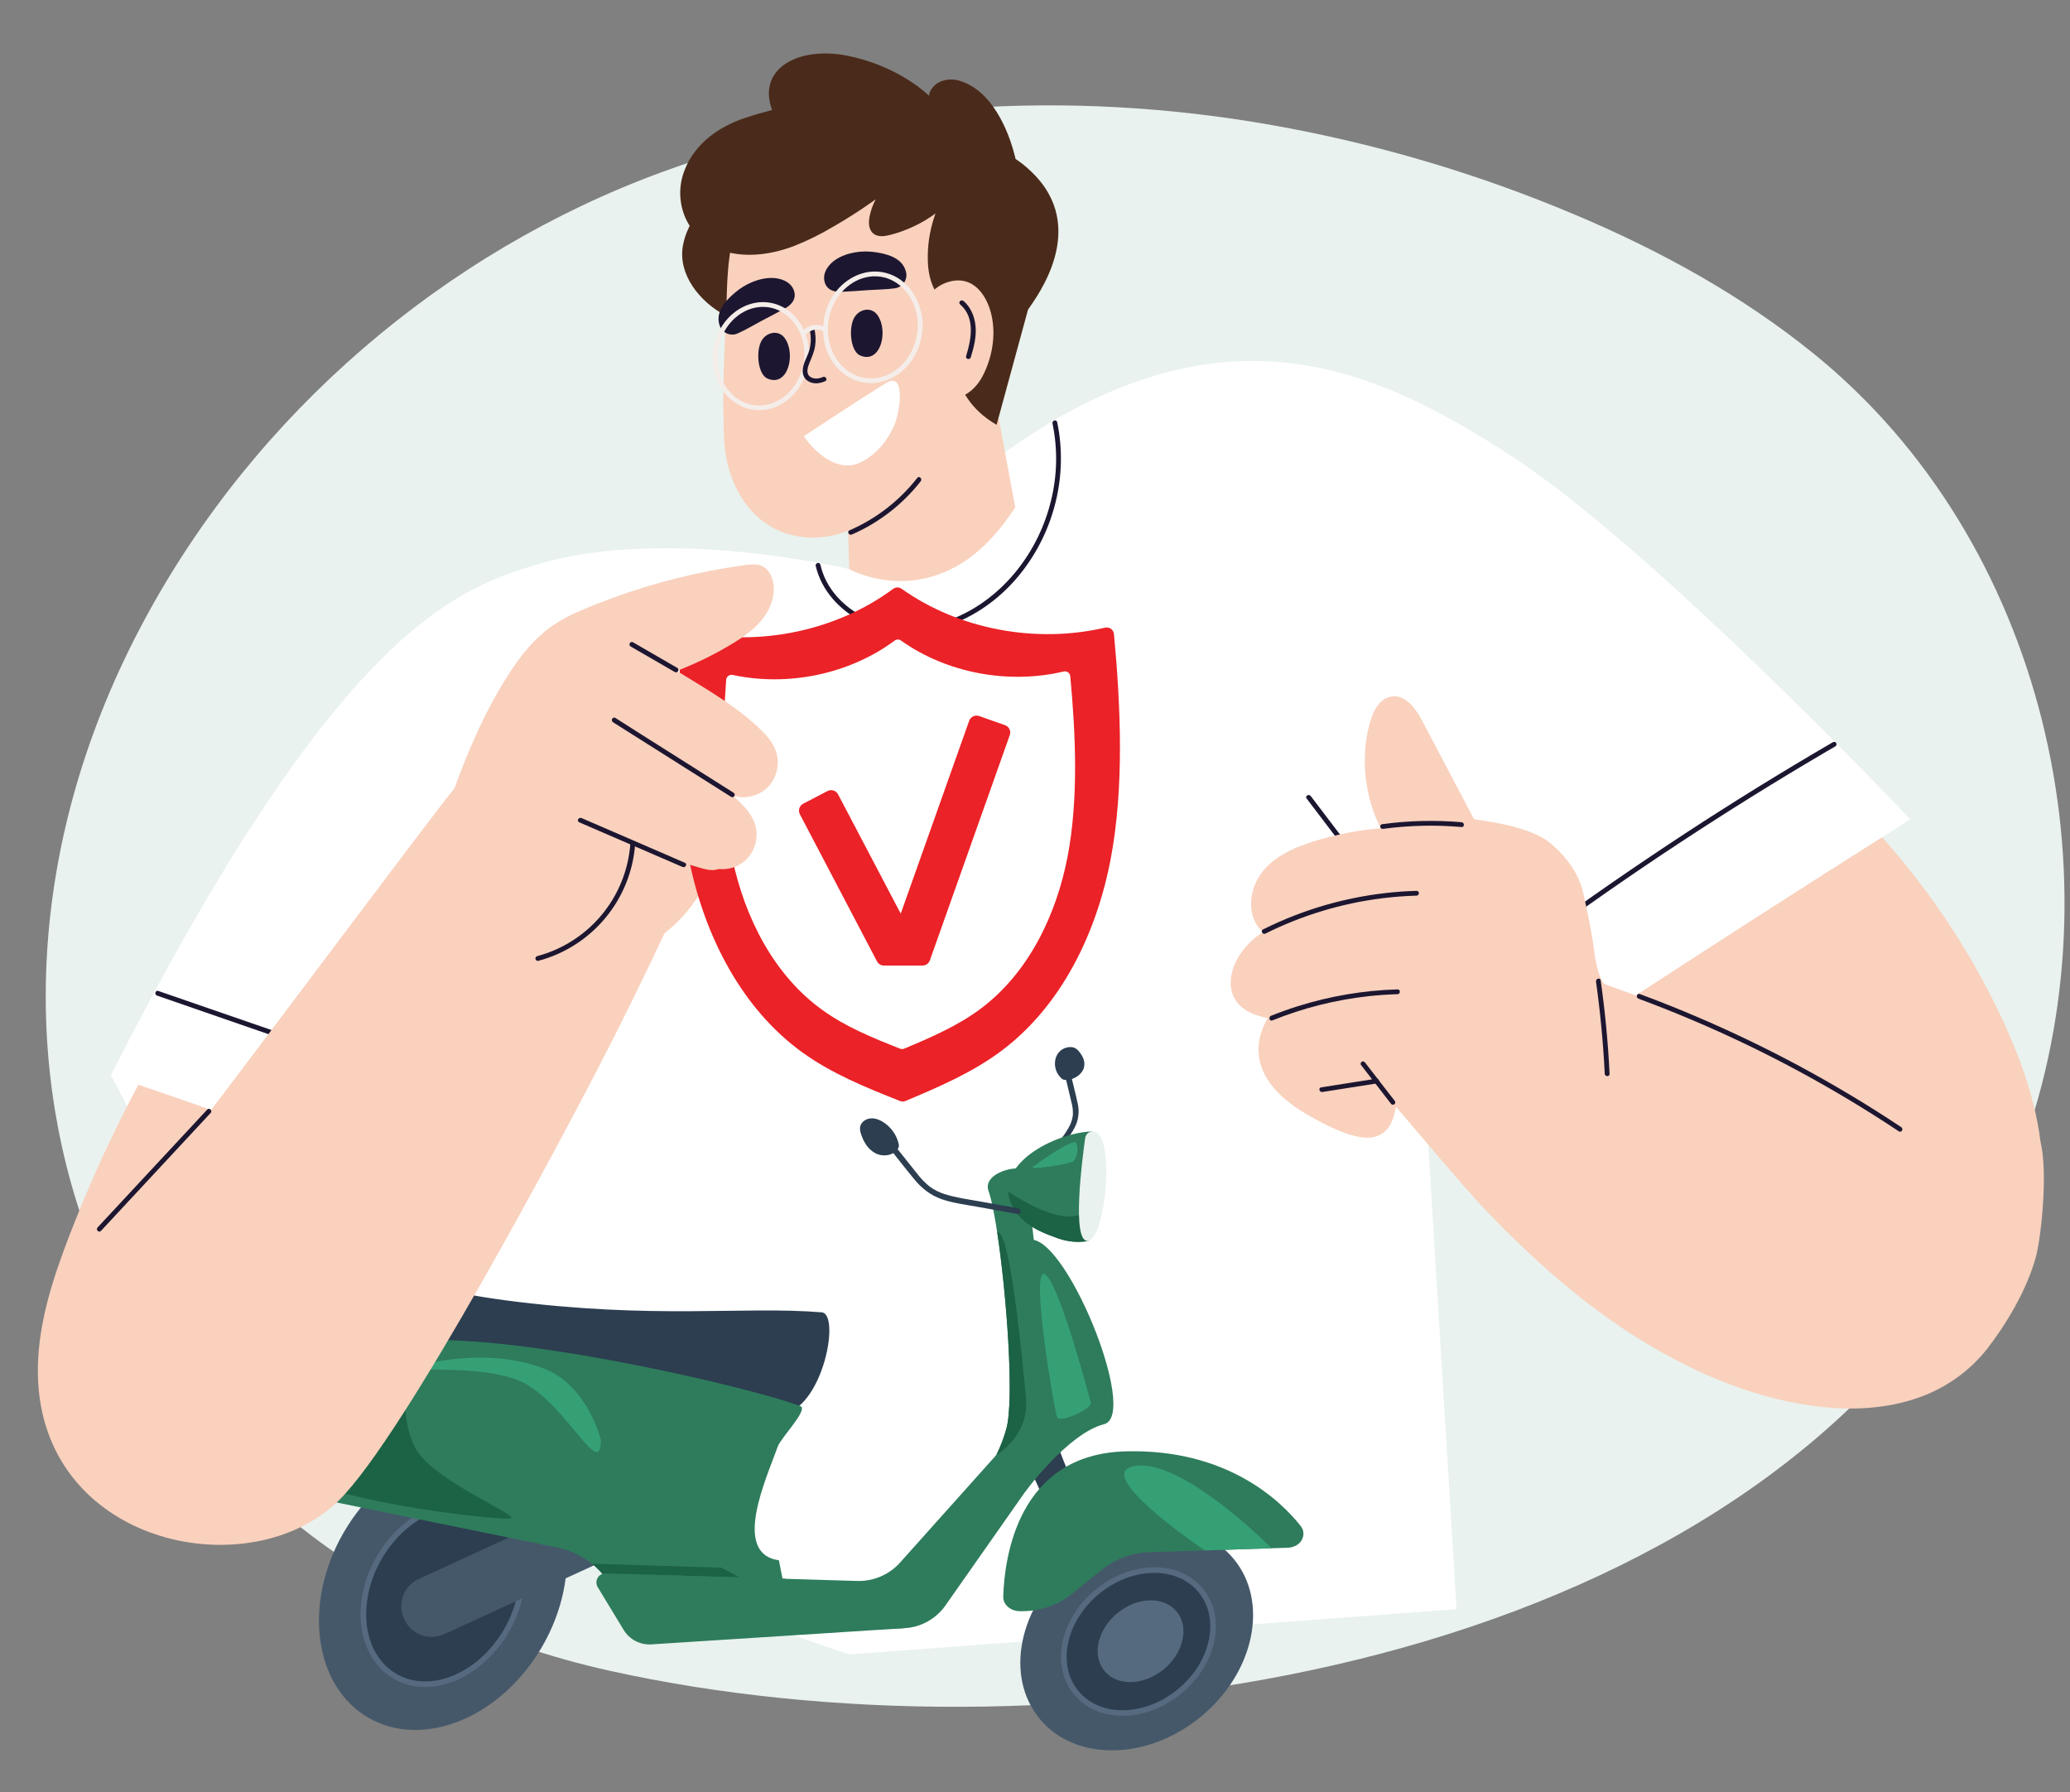 <svg width="201" height="174" viewBox="0 0 201 174" fill="none" xmlns="http://www.w3.org/2000/svg">
<rect x="0" y="0" width="201" height="174" fill="#808080" stroke="none"/>
<g clip-path="url(#clip0_12487_317217)">
<path d="M196.26 111.722C206.045 85.166 198.53 52.541 176.177 34.389C169.182 28.708 161.198 24.324 152.9 20.831C143.422 16.831 133.521 13.909 123.386 12.123C103.705 8.673 83.159 9.791 64.33 16.687C43.047 24.478 24.853 40.144 14.101 60.043C-9.214 103.177 11.152 151.598 59.315 162.24C100.745 171.394 162.391 163.474 188.652 126.263C191.813 121.767 194.37 116.878 196.26 111.722Z" fill="#E9F2EE"/>
<path d="M147.66 103.927L185.486 79.541C185.486 79.541 160.785 53.401 146.766 44.28C132.746 35.159 116.714 27.991 93.393 47.116L82.461 55.255C82.461 55.255 64.874 51.015 52.201 54.789C44.161 57.182 32.614 61.379 10.77 104.39L30.991 143.047L82.461 160.628L141.433 156.233L137.465 91.082L147.66 103.927Z" fill="white"/>
<path d="M52.65 159.857C56.632 152.973 55.544 144.916 50.22 141.861C44.896 138.805 37.352 141.909 33.37 148.793C29.388 155.676 30.476 163.734 35.8 166.789C41.124 169.844 48.668 166.741 52.65 159.857Z" fill="#45586A"/>
<path d="M49.178 158.349C51.73 153.937 51.033 148.773 47.62 146.814C44.208 144.856 39.373 146.845 36.821 151.258C34.268 155.67 34.965 160.834 38.378 162.792C41.79 164.751 46.626 162.761 49.178 158.349Z" fill="#2C3E50"/>
<path d="M41.08 163.788C40.199 163.772 39.334 163.559 38.546 163.166C37.759 162.773 37.071 162.209 36.531 161.515C35.139 159.732 34.671 157.174 35.259 154.495C36.337 149.552 40.674 145.639 44.92 145.768C45.801 145.785 46.667 145.997 47.454 146.39C48.241 146.783 48.929 147.347 49.469 148.041C50.861 149.825 51.329 152.383 50.742 155.063C49.662 160.003 45.326 163.917 41.08 163.788ZM44.904 146.312C40.907 146.191 36.82 149.914 35.791 154.61C35.24 157.131 35.664 159.528 36.962 161.18C37.453 161.81 38.078 162.322 38.793 162.679C39.508 163.036 40.295 163.229 41.095 163.244C45.092 163.365 49.179 159.643 50.208 154.947C50.759 152.426 50.335 150.029 49.037 148.376C48.547 147.746 47.921 147.234 47.206 146.877C46.491 146.52 45.704 146.327 44.904 146.312Z" fill="#556A7E"/>
<path d="M55.768 146.357L40.656 153.305C39.2 153.974 38.563 155.693 39.233 157.143L39.282 157.25C39.952 158.701 41.675 159.334 43.131 158.664L58.243 151.717C59.699 151.047 60.336 149.329 59.666 147.879L59.617 147.771C58.947 146.321 57.224 145.688 55.768 146.357Z" fill="#45586A"/>
<path d="M34.364 129.53C34.364 129.53 31.408 127.196 33.317 124.754C35.226 122.312 39.182 124.957 49.015 126.241C63.547 128.139 72.124 126.79 79.779 127.413C81.745 127.571 79.715 137.709 75.321 137.311C68.69 136.711 34.364 129.53 34.364 129.53Z" fill="#2C3E50"/>
<path d="M102.341 139.197L102.131 139.62L99.55 140.558C99.364 140.626 99.149 140.728 99.122 140.923C99.119 141.047 99.157 141.168 99.232 141.268C100.131 142.801 100.898 144.407 101.526 146.069L104.357 144.289C103.564 142.642 102.89 140.941 102.341 139.197Z" fill="#2C3E50"/>
<path d="M103.393 104.328C103.606 105.214 103.828 106.099 104.032 106.988C104.154 107.415 104.202 107.859 104.175 108.301C104.117 108.727 103.974 109.137 103.753 109.507C103.292 110.327 102.627 111.1 102.027 111.877L100.095 114.379C99.91 114.618 100.35 114.839 100.542 114.596L102.616 111.906C103.212 111.134 103.877 110.362 104.317 109.54C104.728 108.786 104.841 107.907 104.632 107.075C104.427 106.122 104.176 105.178 103.952 104.228C103.89 103.967 103.335 104.06 103.397 104.322L103.393 104.328Z" fill="#2C3E50"/>
<path d="M104.742 102.055C105.161 102.528 105.424 103.126 105.232 103.72C105.04 104.314 104.283 104.87 103.485 104.854C103.34 104.86 103.199 104.812 103.089 104.719C102.827 104.488 102.633 104.19 102.527 103.858C102.421 103.525 102.407 103.17 102.487 102.83C102.568 102.466 102.781 102.144 103.086 101.927C103.425 101.688 103.948 101.576 104.319 101.727C104.485 101.8 104.63 101.913 104.742 102.055Z" fill="#2C3E50"/>
<path d="M116.64 166.647C121.835 162.351 123.241 155.498 119.782 151.341C116.322 147.184 109.307 147.297 104.113 151.594C98.918 155.89 97.511 162.743 100.971 166.9C104.43 171.057 111.446 170.943 116.64 166.647Z" fill="#45586A"/>
<path d="M77.019 158.56L64.452 159.055C63.91 159.076 63.373 158.956 62.893 158.708C62.412 158.459 62.005 158.09 61.711 157.637L59.148 153.67C58.583 152.799 57.85 152.048 56.991 151.462C56.132 150.876 55.165 150.466 54.145 150.257L26.359 144.582C26.082 144.525 25.822 144.404 25.601 144.229C25.38 144.054 25.203 143.829 25.086 143.572C24.969 143.316 24.914 143.035 24.926 142.753C24.938 142.472 25.017 142.197 25.156 141.951C26.997 138.7 31.128 132.708 37.464 130.661C44.996 128.227 72.103 134.416 77.717 136.519C78.54 136.828 75.826 139.6 75.531 140.423C74.45 143.462 71.006 150.834 75.633 151.489L75.877 152.738L76.863 157.78L77.019 158.56Z" fill="#2E7C5C"/>
<path d="M114.382 164.324C117.711 161.57 118.613 157.178 116.395 154.514C114.178 151.85 109.682 151.922 106.352 154.676C103.023 157.429 102.122 161.821 104.339 164.486C106.556 167.15 111.053 167.078 114.382 164.324Z" fill="#2C3E50"/>
<path d="M108.78 166.587C106.846 166.528 105.204 165.734 104.155 164.35C103.077 162.925 102.758 161.061 103.255 159.1C104.253 155.158 108.316 152.052 112.313 152.173C114.246 152.231 115.89 153.026 116.938 154.411C118.016 155.835 118.335 157.698 117.838 159.659C116.841 163.6 112.777 166.709 108.78 166.587ZM112.296 152.717C108.542 152.603 104.724 155.527 103.785 159.232C103.33 161.03 103.615 162.731 104.591 164.02C105.538 165.27 107.031 165.99 108.796 166.043C112.55 166.156 116.368 163.234 117.307 159.527C117.762 157.73 117.475 156.03 116.501 154.74C115.554 153.489 114.061 152.771 112.3 152.716L112.296 152.717Z" fill="#556A7E"/>
<path d="M113.011 162.064C114.943 160.466 115.497 157.954 114.247 156.453C112.998 154.952 110.419 155.03 108.487 156.628C106.555 158.226 106.001 160.739 107.25 162.24C108.5 163.741 111.079 163.662 113.011 162.064Z" fill="#556A7E"/>
<path d="M105.886 138.609C105.203 139.171 104.336 139.455 103.57 139.9C103.365 140.02 103.079 140.187 102.738 140.381L102.628 140.442C101.948 140.829 101.075 141.309 100.198 141.734C100.014 141.824 99.831 141.911 99.648 141.994C97.529 142.963 95.635 143.432 96.741 141.268C97.142 140.461 97.466 139.619 97.707 138.752C98.505 135.987 97.749 125.673 96.822 119.606C96.7 118.801 96.573 118.072 96.447 117.444C96.411 117.235 96.364 117.041 96.323 116.857C96.291 116.714 96.259 116.58 96.228 116.454C96.153 116.154 96.078 115.899 96.006 115.69C95.961 115.579 95.932 115.462 95.919 115.343C95.889 115.057 95.97 114.771 96.145 114.542C96.285 114.356 96.457 114.197 96.653 114.07C96.773 113.991 96.898 113.92 97.027 113.858C97.421 113.669 97.842 113.54 98.275 113.476C98.395 113.457 98.516 113.445 98.637 113.44C98.728 113.435 98.82 113.436 98.91 113.442C98.973 113.446 99.035 113.454 99.096 113.467C99.263 113.5 99.384 113.554 99.425 113.654C99.56 113.929 99.757 115.193 99.978 116.937C99.981 116.956 99.985 116.975 99.988 116.995C100.001 117.07 100.007 117.148 100.016 117.227C100.068 117.64 100.12 118.077 100.173 118.533C100.196 118.721 100.218 118.913 100.24 119.108C100.287 119.521 100.335 119.944 100.381 120.375C100.834 124.516 101.287 129.336 101.45 131.077C101.488 131.506 101.51 131.747 101.51 131.747C101.533 131.816 101.558 131.884 101.586 131.95C102.756 134.95 106.112 135.209 106.65 136.278C107.035 137.066 106.57 138.047 105.886 138.609Z" fill="#2E7C5C"/>
<path d="M86.526 157.162L76.863 157.78L62.832 158.672C62.374 158.425 61.985 158.067 61.701 157.631L59.139 153.664C58.689 152.97 58.132 152.352 57.488 151.833C57.521 151.829 57.554 151.828 57.587 151.829L70.072 152.207L72.892 153.755L86.526 157.162Z" fill="#1C6245"/>
<path d="M76.197 153.283L58.825 152.756C58.666 152.751 58.508 152.789 58.369 152.866C58.23 152.943 58.114 153.056 58.033 153.193C57.953 153.33 57.911 153.486 57.912 153.645C57.913 153.804 57.957 153.959 58.039 154.095L60.555 158.244C60.832 158.703 61.231 159.077 61.708 159.325C62.184 159.573 62.72 159.687 63.257 159.652L87.758 158.084L76.197 153.283Z" fill="#2E7C5C"/>
<path d="M126.566 148.953C126.551 149.195 126.47 149.429 126.332 149.629C126.193 149.829 126.002 149.988 125.78 150.088C125.552 150.2 125.302 150.262 125.048 150.269L123.486 150.32L116.981 150.531L111.643 150.703C109.986 150.742 108.386 151.314 107.081 152.334L104 154.812C102.645 155.904 100.833 156.485 98.966 156.428C98.088 156.402 97.396 155.772 97.417 155.02C97.529 151.296 98.8 141.185 109.312 140.911C119.15 140.653 124.368 145.727 126.29 148.146C126.476 148.373 126.574 148.66 126.566 148.953Z" fill="#2E7C5C"/>
<path d="M67.487 158.936L87.753 158.085C88.566 158.051 89.36 157.827 90.072 157.432C90.783 157.037 91.392 156.482 91.85 155.81L103.479 139.232L96.742 141.267L87.404 151.703C86.881 152.289 86.235 152.752 85.513 153.062C84.79 153.372 84.009 153.52 83.223 153.496L62.668 152.877L67.487 158.936Z" fill="#2E7C5C"/>
<path d="M123.485 150.32L116.979 150.531C113.8 148.327 106.449 142.901 110.225 142.325C114.43 141.685 121.837 148.698 123.485 150.32Z" fill="#36A075"/>
<path d="M58.347 139.812C58.347 139.812 57.084 134.527 52.835 132.884C47.307 130.745 40.928 132.402 40.305 132.808C39.683 133.213 47.448 132.434 50.906 134.286C55.063 136.501 58.354 143.784 58.347 139.812Z" fill="#36A075"/>
<path d="M38.761 133.667C36.115 133.909 30.244 136.326 28.507 142.183C27.593 145.267 49.289 147.841 49.636 147.384C49.984 146.927 41.679 143.531 40.243 140.438C38.406 136.48 40.209 133.536 38.761 133.667Z" fill="#1C6245"/>
<path d="M106.439 119.44C106.352 119.638 106.233 119.821 106.087 119.982C105.297 120.826 103.911 120.592 102.808 120.232C101.592 119.836 100.372 119.35 99.407 118.512C98.646 117.847 98.064 116.921 97.931 115.938C97.894 115.676 97.891 115.411 97.922 115.149C98.058 114.02 98.819 113.057 99.688 112.318C101.279 110.961 103.927 109.933 106.018 109.849C107.325 111.125 107.061 113.997 107.023 115.817C107.002 116.881 106.935 117.959 106.616 118.975C106.567 119.133 106.508 119.288 106.439 119.44Z" fill="#2E7C5C"/>
<path d="M106.44 119.44C106.434 119.453 105.918 120.394 105.686 120.469C104.937 120.712 103.562 120.546 102.769 120.256C101.567 119.815 100.37 119.369 99.407 118.509C97.975 117.233 97.916 115.904 97.908 115.7C98.097 115.796 102.398 118.818 104.766 117.964C105.795 117.598 106.246 118.406 106.44 119.44Z" fill="#1C6245"/>
<path d="M106.111 109.845C105.929 109.846 105.755 109.913 105.619 110.033C105.483 110.153 105.396 110.319 105.373 110.498C105.089 112.496 104.02 120.672 105.644 120.476C107.383 120.266 108.373 109.881 106.111 109.845Z" fill="#E9F2EE"/>
<path d="M99.771 120.415L100.87 132.243L99.514 144.877C99.514 144.877 103.706 139.164 107.202 138.277C110.699 137.39 103.219 119.15 99.771 120.415Z" fill="#2E7C5C"/>
<path d="M86.7 110.998C87.475 111.969 88.244 112.942 89.023 113.909C89.383 114.391 89.802 114.826 90.269 115.205C90.716 115.529 91.213 115.777 91.742 115.939C92.846 116.297 94.023 116.444 95.163 116.648L98.841 117.308C99.193 117.372 99.159 117.935 98.799 117.868L94.848 117.158C93.713 116.955 92.539 116.808 91.45 116.433C90.36 116.057 89.497 115.376 88.765 114.48C87.919 113.457 87.105 112.405 86.277 111.363C86.052 111.082 86.474 110.711 86.699 110.992L86.7 110.998Z" fill="#2C3E50"/>
<path d="M83.597 110.07C83.836 110.846 84.283 111.587 84.999 111.964C85.715 112.342 86.726 112.218 87.178 111.547C87.224 111.483 87.257 111.411 87.273 111.334C87.289 111.257 87.29 111.178 87.274 111.101C87.175 110.651 86.986 110.225 86.718 109.85C86.45 109.474 86.108 109.156 85.714 108.915C85.333 108.686 84.885 108.53 84.444 108.596C84.003 108.662 83.581 108.99 83.515 109.433C83.495 109.649 83.523 109.866 83.597 110.07Z" fill="#2C3E50"/>
<path d="M96.745 141.263C97.146 140.457 97.47 139.614 97.711 138.747C98.509 135.982 97.753 125.668 96.826 119.602C98.11 119.432 99.233 131.836 99.621 135.633C100.002 139.377 96.838 141.213 96.745 141.263Z" fill="#1C6245"/>
<path d="M105.916 136.16C105.821 135.871 102.831 124.378 101.425 123.713C100.019 123.048 102.401 137.124 102.668 137.639C102.935 138.153 106.124 136.788 105.916 136.16Z" fill="#36A075"/>
<path d="M100.319 113.266C100.319 113.266 104.189 110.438 104.49 110.959C104.791 111.481 104.545 112.446 104.242 112.731C103.94 113.016 99.761 113.663 100.319 113.266Z" fill="#36A075"/>
<path d="M86.423 25.702C87.742 22.695 86.968 19.145 83.602 17.054C78.389 13.815 67.489 17.326 66.312 23.855C65.814 26.618 67.908 29.267 70.386 30.603C74.421 32.78 80.06 31.691 83.649 29.085C84.858 28.222 85.816 27.055 86.423 25.702Z" fill="#4A2A1A"/>
<path d="M142.366 96.683C144.594 94.951 146.844 93.247 149.116 91.573C151.388 89.899 153.677 88.258 155.982 86.65C158.294 85.04 160.626 83.459 162.978 81.91C165.33 80.36 167.702 78.841 170.095 77.352C172.476 75.872 174.876 74.421 177.296 72.999L178.217 72.462C178.27 72.431 178.309 72.38 178.325 72.32C178.34 72.26 178.331 72.196 178.3 72.143C178.268 72.089 178.217 72.05 178.157 72.035C178.097 72.019 178.033 72.028 177.979 72.059C175.534 73.482 173.108 74.936 170.702 76.422C168.296 77.909 165.919 79.42 163.571 80.957C161.204 82.511 158.857 84.092 156.531 85.697C154.205 87.303 151.903 88.946 149.625 90.626C147.355 92.285 145.107 93.976 142.881 95.7L142.038 96.353C141.801 96.538 142.135 96.866 142.369 96.683H142.366Z" fill="#1C1630"/>
<path d="M79.208 54.947C79.768 57.332 81.528 59.254 83.697 60.334C86.111 61.538 88.888 61.667 91.463 60.927C94.157 60.149 96.579 58.521 98.447 56.452C100.197 54.495 101.495 52.179 102.249 49.668C103.011 47.168 103.209 44.531 102.827 41.946C102.778 41.624 102.719 41.304 102.652 40.985C102.59 40.691 102.139 40.816 102.199 41.11C102.713 43.587 102.664 46.147 102.056 48.603C101.462 51.054 100.344 53.35 98.779 55.332C97.119 57.419 94.939 59.135 92.438 60.104C89.991 61.051 87.269 61.241 84.792 60.308C82.639 59.498 80.715 57.854 79.91 55.665C79.809 55.389 79.725 55.108 79.659 54.822C79.59 54.53 79.138 54.653 79.206 54.947H79.208Z" fill="#1C1630"/>
<path d="M15.242 96.661L23.773 99.615L32.341 102.57L37.157 104.233C37.443 104.333 37.566 103.882 37.282 103.784L28.752 100.83L20.184 97.875L15.367 96.21C15.082 96.112 14.96 96.563 15.242 96.661Z" fill="#1C1630"/>
<path d="M126.87 77.522L134.962 88.168L137.268 91.202C137.447 91.438 137.853 91.202 137.672 90.965L129.58 80.319L127.274 77.287C127.094 77.05 126.689 77.287 126.87 77.522Z" fill="#1C1630"/>
<path d="M82.16 45.054L95.757 34.014L98.578 49.252C91.505 60.321 82.464 55.259 82.464 55.259L82.16 45.054Z" fill="#F9D1BD"/>
<path d="M98.242 21.504C97.284 16.747 94.17 12.375 89.102 11.587C85.557 11.036 81.712 11.5 78.473 13.165C74.95 14.978 72.88 17.994 71.599 21.651C70.562 24.62 70.599 27.635 70.518 30.729C70.518 30.729 70.05 37.062 70.325 42.768C70.526 46.894 72.848 51.235 77.38 52.051C81.913 52.867 85.725 50.059 88.459 46.681C94.006 39.851 100.098 30.73 98.242 21.504Z" fill="#F9D1BD"/>
<path d="M100.141 16.666C99.672 16.208 99.161 15.795 98.614 15.432C97.938 12.551 96.262 8.746 93.153 7.835C92.802 7.727 92.433 7.691 92.069 7.731C91.704 7.771 91.352 7.885 91.034 8.066C90.756 8.241 90.165 8.844 90.225 9.301C89.372 8.508 86.685 6.311 82.304 5.414C77.644 4.465 73.472 6.589 74.97 10.68C74.065 10.915 73.163 11.173 72.28 11.472C69.783 12.313 67.501 13.927 66.496 16.466C65.898 17.935 65.903 19.579 66.508 21.045C67.026 22.278 67.961 23.363 69.176 23.942C71.653 25.164 74.561 24.844 77.073 23.897C78.421 23.364 79.722 22.722 80.963 21.977C82.223 21.251 83.45 20.468 84.646 19.627C84.777 19.535 84.905 19.44 85.036 19.347C84.743 19.896 84.537 20.487 84.422 21.098C84.344 21.549 84.344 22.071 84.61 22.465C84.922 22.931 85.512 22.986 86.026 22.894C86.609 22.78 87.179 22.614 87.732 22.399C88.287 22.192 88.827 21.948 89.349 21.667C89.868 21.387 90.368 21.071 90.843 20.722C90.74 21.005 90.645 21.291 90.564 21.58C90.156 22.993 90.009 24.468 90.129 25.934C90.258 27.251 90.742 28.502 91.698 29.443C92.141 29.876 92.657 30.228 93.223 30.482C92.377 33.273 91.744 38.325 96.771 41.246L99.823 30.06C100.65 28.84 105.827 22.09 100.141 16.666Z" fill="#4A2A1A"/>
<path d="M85.198 30.587C85.08 30.414 84.918 30.275 84.728 30.184C84.539 30.093 84.329 30.054 84.119 30.071C83.922 30.091 83.731 30.149 83.557 30.243C83.382 30.337 83.228 30.464 83.104 30.617C82.342 31.486 82.512 34.055 83.503 34.504C85.519 35.403 86.302 32.102 85.198 30.587Z" fill="#1C1630"/>
<path d="M76.198 32.829C76.08 32.656 75.918 32.517 75.729 32.427C75.54 32.336 75.329 32.297 75.12 32.313C74.923 32.333 74.732 32.391 74.558 32.484C74.383 32.578 74.229 32.705 74.104 32.857C73.341 33.728 73.513 36.295 74.504 36.745C76.52 37.645 77.303 34.344 76.198 32.829Z" fill="#1C1630"/>
<path d="M87.942 26.288C87.534 24.904 85.838 24.613 84.977 24.483C83.751 24.296 82.248 24.483 81.143 25.21C80.644 25.543 79.851 26.316 80.051 27.289C80.249 28.231 81.123 28.357 81.671 28.336C82.543 28.301 83.414 28.224 84.284 28.168C85.155 28.112 86.044 28.109 86.912 27.989C87.1 27.96 87.279 27.89 87.437 27.785C87.595 27.679 87.727 27.54 87.826 27.378C87.924 27.216 87.985 27.034 88.005 26.846C88.025 26.657 88.004 26.467 87.942 26.288Z" fill="#1C1630"/>
<path d="M69.84 31.472C69.455 30.082 70.743 28.945 71.41 28.379C72.355 27.577 73.728 26.942 75.055 26.988C75.656 27.008 76.737 27.249 77.083 28.185C77.412 29.091 76.735 29.656 76.258 29.925C75.498 30.352 74.718 30.744 73.947 31.153C73.176 31.562 72.419 32.025 71.617 32.378C71.442 32.453 71.252 32.489 71.062 32.483C70.871 32.476 70.685 32.428 70.515 32.341C70.345 32.255 70.197 32.132 70.08 31.982C69.963 31.831 69.882 31.657 69.84 31.472Z" fill="#1C1630"/>
<path d="M82.719 51.896C85.344 50.753 87.642 48.975 89.404 46.724C89.586 46.491 89.257 46.158 89.072 46.395C87.338 48.616 85.074 50.369 82.485 51.493C82.211 51.614 82.448 52.016 82.722 51.896H82.719Z" fill="#1C1630"/>
<path d="M96.292 30.667C95.885 28.773 94.565 26.678 92.146 27.357C88.84 28.289 88.264 33.309 88.732 35.925C88.915 36.953 89.512 37.947 90.503 38.458C91.338 38.886 92.376 38.875 93.252 38.541C94.245 38.164 94.948 37.396 95.412 36.519C96.336 34.752 96.71 32.607 96.292 30.667Z" fill="#F9D1BD"/>
<path d="M93.229 29.558C94.712 30.819 94.322 32.947 93.811 34.571C93.722 34.859 94.173 34.982 94.262 34.696C94.574 33.688 94.846 32.618 94.715 31.555C94.609 30.675 94.247 29.813 93.562 29.223C93.334 29.028 93 29.356 93.229 29.552V29.558Z" fill="#1C1630"/>
<path d="M86.093 37.158C84.247 38.259 78.051 42.35 78.051 42.35C78.565 43.109 79.203 43.776 79.939 44.325C80.984 45.076 82.094 45.379 83.099 45.073C83.225 45.034 83.35 44.986 83.47 44.93C83.47 44.93 85.52 44.152 86.768 41.453C87.452 39.979 87.939 36.056 86.093 37.158Z" fill="white"/>
<path d="M89.096 31.056C89.261 33.015 88.406 35.089 86.679 36.131C85.904 36.622 84.981 36.824 84.071 36.703C83.162 36.581 82.324 36.142 81.708 35.465C80.311 33.993 80.063 31.716 80.798 29.875C81.502 28.117 83.196 26.728 85.157 26.831C87.086 26.933 88.543 28.506 88.972 30.305C89.032 30.552 89.073 30.803 89.096 31.056C89.124 31.351 89.592 31.354 89.564 31.056C89.369 28.995 88.072 27.005 85.975 26.486C83.878 25.966 81.803 27.13 80.75 28.922C79.64 30.814 79.62 33.351 80.881 35.179C81.439 36.006 82.247 36.633 83.188 36.97C84.161 37.298 85.218 37.272 86.173 36.897C88.202 36.104 89.458 34.033 89.579 31.914C89.595 31.628 89.591 31.341 89.566 31.056C89.539 30.759 89.071 30.756 89.096 31.056Z" fill="#F5EDE9"/>
<path d="M78.077 33.876C78.233 35.767 77.414 37.763 75.75 38.774C75.001 39.252 74.106 39.449 73.224 39.33C72.342 39.21 71.532 38.783 70.937 38.124C69.596 36.701 69.359 34.503 70.074 32.73C70.756 31.035 72.388 29.7 74.287 29.801C76.147 29.9 77.549 31.419 77.963 33.153C78.02 33.391 78.059 33.633 78.082 33.876C78.11 34.173 78.579 34.176 78.55 33.876C78.361 31.883 77.109 29.958 75.079 29.453C73.049 28.947 71.041 30.074 70.019 31.802C68.941 33.629 68.916 36.084 70.13 37.855C70.673 38.663 71.462 39.276 72.38 39.604C73.314 39.917 74.328 39.894 75.246 39.539C77.219 38.779 78.445 36.765 78.564 34.708C78.579 34.431 78.574 34.153 78.55 33.876C78.52 33.579 78.052 33.578 78.077 33.876Z" fill="#F5EDE9"/>
<path d="M78.612 31.999C78.776 32.66 78.765 33.352 78.581 34.008C78.409 34.613 78.039 35.156 77.957 35.785C77.889 36.289 78.041 36.752 78.495 37.021C79.004 37.321 79.615 37.242 80.13 37.007C80.405 36.881 80.166 36.48 79.894 36.605C79.49 36.79 78.943 36.846 78.593 36.516C78.244 36.186 78.45 35.596 78.606 35.212C78.824 34.673 79.064 34.168 79.149 33.587C79.232 33.017 79.204 32.435 79.064 31.876C78.993 31.584 78.542 31.708 78.614 31.999H78.612Z" fill="#1C1630"/>
<path d="M78.205 32.543C78.618 32.033 79.411 31.766 79.966 32.232C80.011 32.274 80.07 32.297 80.132 32.297C80.193 32.297 80.252 32.274 80.297 32.232C80.341 32.188 80.366 32.129 80.366 32.067C80.366 32.006 80.341 31.946 80.297 31.903C79.556 31.29 78.462 31.491 77.874 32.214C77.832 32.258 77.809 32.317 77.809 32.378C77.809 32.44 77.832 32.498 77.874 32.543C77.918 32.587 77.978 32.611 78.039 32.611C78.101 32.611 78.161 32.587 78.205 32.543Z" fill="#F5EDE9"/>
<path d="M69.599 80.053C69.548 78.044 69.131 76.063 68.538 74.144C65.949 74.099 63.365 74.387 60.85 74.999C58.52 75.571 56.302 76.524 54.286 77.822C53.157 78.556 52.111 79.41 51.165 80.368C47.383 78.311 44.337 76.613 44.117 76.55C42.73 78.139 21.154 107.002 20.489 107.767C19.526 107.391 13.439 105.324 13.439 105.324C12.18 107.657 11.133 109.781 10.021 112.192C9.07 114.254 8.174 116.339 7.332 118.448C6.486 120.562 5.677 122.697 5.023 124.879C3.823 128.881 3.185 133.141 4.133 137.266C7.206 150.617 24.934 153.545 32.922 145.655C39.421 139.237 55.194 109.271 57.951 103.948C60.229 99.551 62.418 95.109 64.517 90.623C65.812 89.596 66.93 88.367 67.828 86.981C68.468 85.965 68.942 84.853 69.233 83.688C69.516 82.498 69.64 81.275 69.599 80.053Z" fill="#F9D1BD"/>
<path d="M87.383 106.893C87.555 106.964 87.749 106.964 87.921 106.893C91.178 105.527 94.458 104.119 97.291 101.988C103.064 97.643 106.477 90.606 107.847 83.41C109.164 76.481 108.828 68.638 108.168 61.562C108.159 61.461 108.128 61.364 108.077 61.276C108.026 61.188 107.957 61.112 107.875 61.053C107.792 60.994 107.697 60.953 107.598 60.934C107.498 60.914 107.395 60.917 107.296 60.94C100.562 62.509 93.109 61.108 87.547 57.166C87.426 57.081 87.281 57.035 87.133 57.037C86.984 57.039 86.84 57.087 86.722 57.176C81.242 61.231 73.821 62.784 67.061 61.357C66.962 61.335 66.859 61.335 66.76 61.356C66.661 61.378 66.567 61.42 66.486 61.48C66.404 61.541 66.337 61.618 66.287 61.707C66.239 61.795 66.209 61.894 66.201 61.994C65.69 69.091 65.516 76.932 66.982 83.831C68.501 90.996 72.056 97.962 77.923 102.187C80.791 104.255 84.099 105.593 87.383 106.893Z" fill="#EB2227"/>
<path d="M87.397 101.815C87.523 101.867 87.665 101.867 87.792 101.815C90.39 100.727 93.008 99.603 95.269 97.903C99.869 94.444 102.584 88.84 103.675 83.11C104.726 77.576 104.455 71.316 103.926 65.663C103.92 65.588 103.899 65.515 103.862 65.449C103.826 65.383 103.775 65.326 103.714 65.282C103.653 65.237 103.584 65.207 103.51 65.192C103.436 65.177 103.359 65.179 103.286 65.196C97.904 66.467 91.936 65.352 87.491 62.191C87.4 62.125 87.29 62.09 87.177 62.092C87.065 62.093 86.956 62.131 86.867 62.198C82.488 65.448 76.545 66.687 71.137 65.529C71.064 65.514 70.99 65.514 70.918 65.53C70.846 65.546 70.778 65.578 70.719 65.622C70.66 65.666 70.611 65.722 70.575 65.786C70.54 65.851 70.518 65.922 70.513 65.996C70.102 71.66 69.96 77.924 71.129 83.433C72.338 89.14 75.169 94.686 79.839 98.049C82.136 99.715 84.776 100.778 87.397 101.815Z" fill="white"/>
<path d="M98.049 71.377L90.291 93.24C90.238 93.388 90.141 93.515 90.013 93.605C89.885 93.695 89.732 93.744 89.575 93.744H85.83C85.691 93.744 85.555 93.706 85.437 93.635C85.318 93.563 85.222 93.461 85.157 93.338L77.668 79.055C77.575 78.877 77.557 78.67 77.617 78.478C77.677 78.287 77.811 78.127 77.989 78.034L80.352 76.802C80.53 76.709 80.739 76.691 80.931 76.751C81.123 76.811 81.283 76.945 81.377 77.122L87.462 88.706L94.106 69.987C94.139 69.893 94.19 69.806 94.257 69.731C94.323 69.657 94.404 69.596 94.494 69.553C94.584 69.509 94.682 69.484 94.782 69.479C94.882 69.473 94.982 69.487 95.076 69.52L97.59 70.407C97.684 70.44 97.771 70.492 97.845 70.559C97.919 70.626 97.979 70.707 98.022 70.797C98.064 70.887 98.089 70.985 98.093 71.084C98.098 71.184 98.083 71.283 98.049 71.377Z" fill="#EB2227"/>
<path d="M75.135 72.455C74.734 71.69 74.113 71.065 73.484 70.484C72.812 69.867 72.105 69.289 71.365 68.755C69.861 67.656 68.263 66.692 66.673 65.723C66.361 65.527 66.033 65.334 65.713 65.141C67.66 64.391 69.534 63.466 71.312 62.375C72.945 61.371 74.573 60.058 75.025 58.104C75.224 57.252 75.174 56.254 74.651 55.52C74.41 55.171 74.044 54.927 73.629 54.837C73.133 54.733 72.616 54.825 72.123 54.895C67.777 55.503 63.509 56.574 59.392 58.088C58.361 58.468 57.336 58.866 56.328 59.31C55.34 59.718 54.399 60.228 53.519 60.833C51.926 61.972 50.673 63.516 49.603 65.138C48.456 66.894 47.439 68.729 46.557 70.63C45.647 72.561 44.852 74.544 44.121 76.549C43.391 78.555 42.717 80.573 42.082 82.604C41.926 83.071 41.785 83.537 41.639 84.004C41.572 84.004 41.533 84.102 41.606 84.128C41.606 84.192 41.698 84.226 41.732 84.17C42.897 84.552 44.101 84.807 45.321 84.93C46.582 85.059 47.853 85.059 49.114 84.93C50.379 84.804 51.627 84.554 52.842 84.184C54.062 83.813 55.241 83.321 56.362 82.715C57.315 82.206 58.213 81.602 59.043 80.912L60.962 81.69C63.217 82.593 65.464 83.54 67.804 84.204C68.397 84.374 69.07 84.597 69.677 84.406L69.778 84.371C70.253 84.423 70.734 84.373 71.188 84.225C71.642 84.076 72.06 83.833 72.412 83.511C72.936 83.005 73.287 82.347 73.415 81.631C73.549 80.883 73.426 80.112 73.067 79.442C72.666 78.678 72.045 78.052 71.416 77.47C71.335 77.395 71.251 77.322 71.168 77.249C71.734 77.424 72.335 77.449 72.913 77.321C73.491 77.194 74.026 76.917 74.464 76.52C74.989 76.014 75.341 75.357 75.469 74.64C75.605 73.895 75.487 73.126 75.135 72.455Z" fill="#F9D1BD"/>
<path d="M59.511 70.114C62.498 72.001 65.484 73.887 68.469 75.774L70.995 77.369C71.251 77.525 71.487 77.128 71.232 76.967L62.274 71.307L59.756 69.705C59.5 69.55 59.266 69.948 59.519 70.108L59.511 70.114Z" fill="#1C1630"/>
<path d="M61.23 62.762L65.53 65.25C65.584 65.279 65.646 65.285 65.704 65.269C65.763 65.253 65.812 65.214 65.843 65.162C65.874 65.11 65.883 65.048 65.868 64.989C65.854 64.931 65.817 64.88 65.766 64.847L61.466 62.36C61.412 62.331 61.35 62.324 61.291 62.341C61.233 62.357 61.184 62.396 61.153 62.448C61.122 62.5 61.113 62.562 61.128 62.621C61.142 62.679 61.179 62.73 61.23 62.762Z" fill="#1C1630"/>
<path d="M56.236 79.835L64.305 83.323L66.275 84.173C66.548 84.291 66.787 83.89 66.511 83.771L58.442 80.278L56.472 79.426C56.199 79.308 55.96 79.709 56.236 79.829V79.835Z" fill="#1C1630"/>
<path d="M52.266 93.289C54.82 92.609 57.098 91.153 58.783 89.124C60.469 87.095 61.478 84.594 61.672 81.967C61.694 81.667 61.226 81.668 61.204 81.967C61.011 84.491 60.035 86.894 58.411 88.842C56.788 90.79 54.597 92.186 52.142 92.838C52.086 92.859 52.041 92.899 52.014 92.952C51.987 93.004 51.981 93.064 51.997 93.121C52.012 93.177 52.049 93.226 52.099 93.257C52.149 93.289 52.208 93.3 52.266 93.289Z" fill="#1C1630"/>
<path d="M9.805 119.505C12.579 116.524 15.353 113.543 18.125 110.561L20.456 108.055C20.662 107.834 20.331 107.505 20.125 107.725C17.353 110.706 14.58 113.687 11.806 116.669L9.474 119.176C9.27 119.395 9.601 119.726 9.805 119.505Z" fill="#1C1630"/>
<path d="M198.137 110.844C197.513 105.791 195.391 100.674 193.007 96.09C191.269 92.762 189.274 89.575 187.04 86.555C185.706 84.747 184.253 82.979 182.769 81.289C182.769 81.289 174.273 86.597 158.832 96.645C156.922 95.972 155.757 95.541 155.699 95.462C155.328 94.953 154.995 93.829 154.83 92.57C154.526 90.237 154.251 89.046 153.738 86.728C153.309 84.767 151.992 83.024 150.397 81.752C148.985 80.634 146.228 79.963 143.238 79.555L143.098 79.481C143.045 79.38 142.992 79.279 142.942 79.177L140.985 75.461L139.038 71.765C138.726 71.159 138.403 70.549 138.078 69.945C137.847 69.498 137.572 69.075 137.256 68.684C136.964 68.304 136.591 67.995 136.164 67.777C135.744 67.581 135.266 67.551 134.825 67.693C133.903 67.995 133.397 68.977 133.118 69.836C132.793 70.876 132.602 71.954 132.548 73.042C132.404 75.588 132.923 78.127 134.056 80.414C131.86 80.602 129.692 81.028 127.59 81.682C125.581 82.304 123.409 83.256 122.255 85.112C121.233 86.751 121.092 89.076 122.601 90.474C122.61 90.483 122.62 90.489 122.629 90.497C121.732 91.069 120.965 91.823 120.378 92.708C119.538 94.011 119.079 95.844 120.048 97.208C120.746 98.191 121.935 98.621 123.1 98.842C121.944 100.809 120.838 104.731 127.067 108.294C132.143 111.199 134.893 111.418 135.55 107.453C138.103 110.453 142.458 115.622 144.432 117.675C148.946 122.369 153.858 126.737 159.425 130.161C164.796 133.463 170.895 136.021 177.226 136.631C180.404 136.942 183.679 136.699 186.68 135.553C189.153 134.614 191.325 133.022 192.962 130.949C194.694 128.724 196.883 125.196 197.732 121.855C198.162 120.158 198.891 114.002 198.137 110.844Z" fill="#F9D1BD"/>
<path d="M159.101 96.963C162.575 98.252 165.987 99.696 169.336 101.294C172.665 102.887 175.917 104.627 179.093 106.514C180.885 107.578 182.647 108.687 184.38 109.842C184.631 110.01 184.867 109.605 184.617 109.439C181.526 107.382 178.346 105.468 175.077 103.697C171.808 101.925 168.466 100.307 165.052 98.842C163.129 98.013 161.187 97.236 159.225 96.51C158.941 96.404 158.82 96.855 159.101 96.959V96.963Z" fill="#1C1630"/>
<path d="M122.874 90.642C126.431 88.866 130.266 87.707 134.213 87.212C135.321 87.075 136.433 86.99 137.549 86.958C137.849 86.951 137.85 86.484 137.549 86.492C133.51 86.61 129.52 87.412 125.751 88.865C124.694 89.274 123.656 89.732 122.639 90.239C122.369 90.373 122.606 90.775 122.874 90.642Z" fill="#1C1630"/>
<path d="M123.537 99.076C126.546 97.862 129.708 97.067 132.934 96.714C133.854 96.615 134.777 96.553 135.702 96.526C136.001 96.518 136.003 96.051 135.702 96.059C132.417 96.156 129.162 96.705 126.028 97.69C125.146 97.967 124.276 98.281 123.417 98.623C123.143 98.734 123.261 99.184 123.542 99.073L123.537 99.076Z" fill="#1C1630"/>
<path d="M134.309 80.472C136.833 80.134 139.386 80.075 141.922 80.297C142.222 80.323 142.22 79.857 141.922 79.83C139.344 79.608 136.748 79.673 134.184 80.023C134.126 80.041 134.077 80.081 134.048 80.134C134.019 80.188 134.012 80.251 134.028 80.309C134.046 80.368 134.085 80.418 134.139 80.448C134.192 80.479 134.256 80.487 134.315 80.472H134.309Z" fill="#1C1630"/>
<path d="M154.975 95.302C155.392 98.272 155.674 101.256 155.824 104.256C155.84 104.555 156.308 104.558 156.292 104.256C156.144 101.218 155.855 98.192 155.426 95.179C155.384 94.882 154.933 95.008 154.975 95.302Z" fill="#1C1630"/>
<path d="M128.407 106.022L133.745 105.181C134.041 105.135 133.916 104.685 133.621 104.732L128.284 105.573C127.986 105.62 128.112 106.069 128.407 106.022Z" fill="#1C1630"/>
<path d="M132.152 103.396L135.055 107.148C135.087 107.199 135.137 107.235 135.194 107.25C135.252 107.266 135.313 107.26 135.367 107.232C135.42 107.201 135.459 107.15 135.474 107.09C135.49 107.03 135.482 106.967 135.451 106.914L132.549 103.162C132.516 103.111 132.467 103.075 132.409 103.06C132.351 103.044 132.29 103.05 132.237 103.078C132.183 103.109 132.145 103.16 132.129 103.22C132.113 103.279 132.122 103.343 132.152 103.396Z" fill="#1C1630"/>
</g>
<defs>
<clipPath id="clip0_12487_317217">
<rect width="200" height="174" fill="white" transform="translate(0.668)"/>
</clipPath>
</defs>
</svg>
